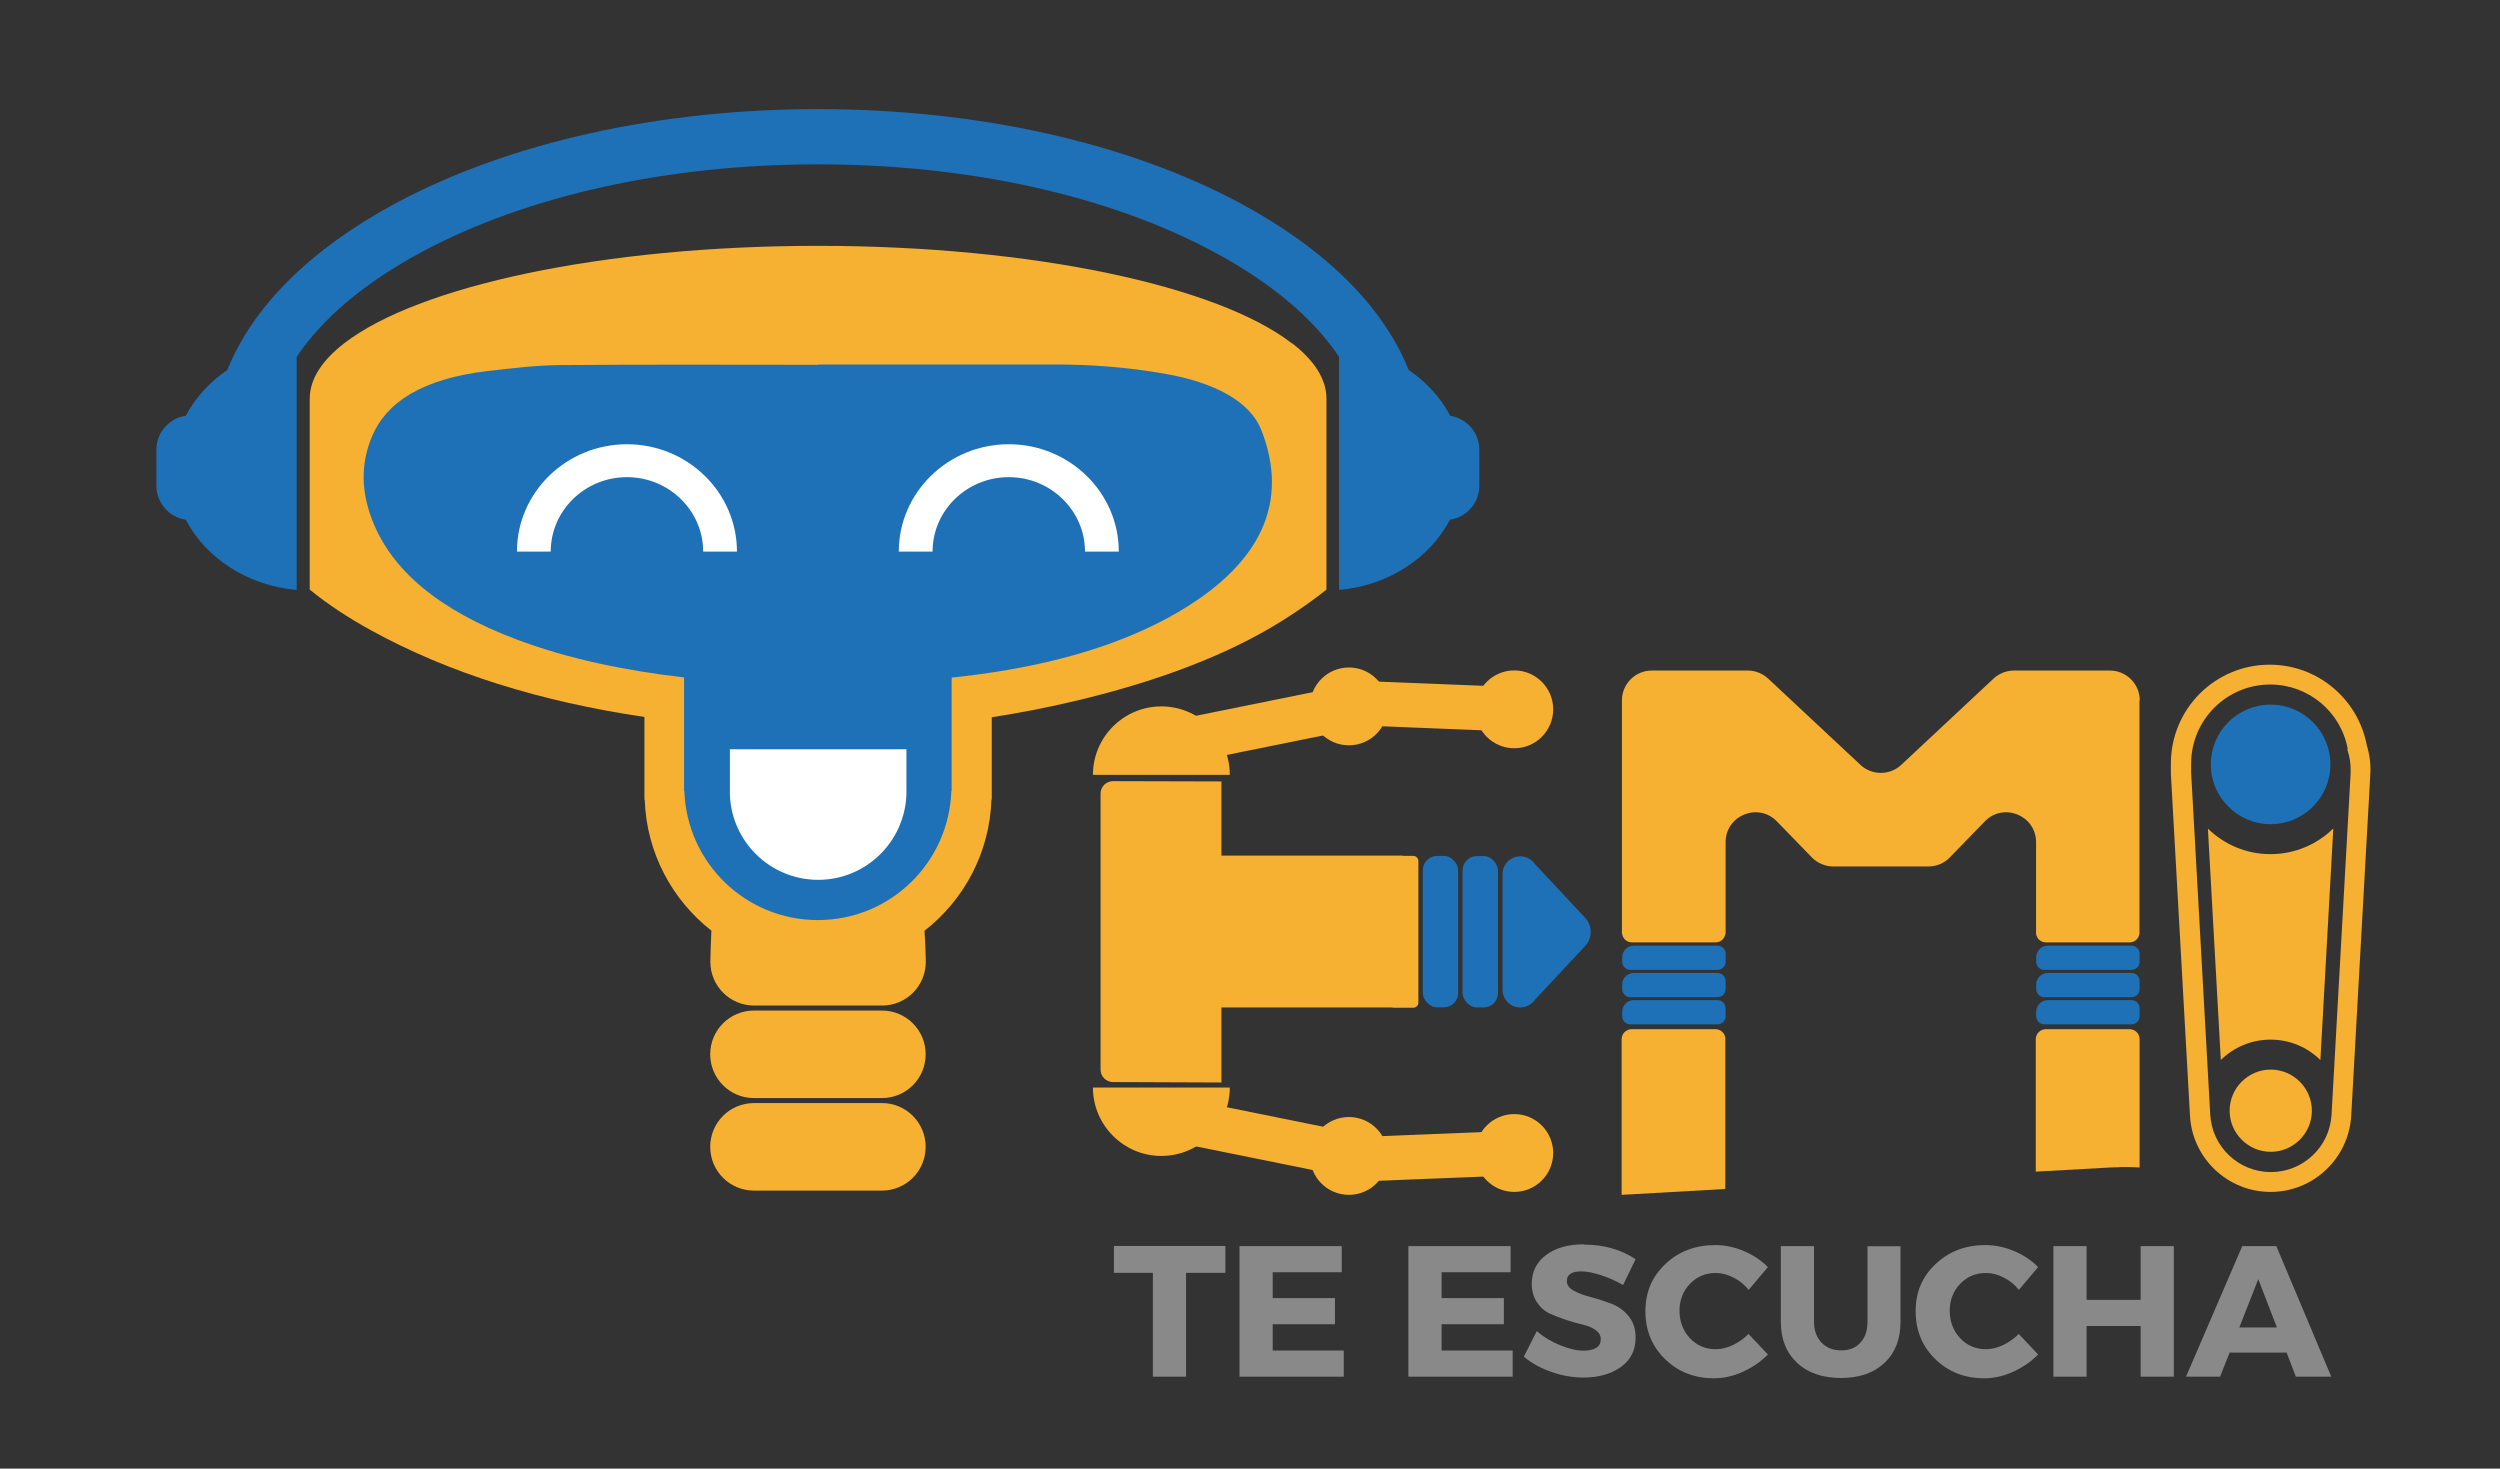 <?xml version="1.0" encoding="UTF-8"?>
<svg xmlns="http://www.w3.org/2000/svg" id="Layer_1" data-name="Layer 1" viewBox="0 0 170.23 100">
  <rect x="0" y="0" width="170.23" height="100" fill="#333333" stroke="none"/>
  <defs>
    <style> .cls-1 { fill: #898989; } .cls-1, .cls-2, .cls-3, .cls-4 { stroke-width: 0px; } .cls-2 { fill: #1f71b7; } .cls-3 { fill: #fff; } .cls-4 { fill: #f6b032; } </style>
  </defs>
  <g>
    <path class="cls-1" d="m83.44,86.67h-2.68v7.07h-2.26v-7.07h-2.65v-1.83h7.59v1.83Z"></path>
    <path class="cls-1" d="m91.36,86.63h-4.7v1.76h4.24v1.78h-4.24v1.79h4.84v1.78h-7.1v-8.89h6.96v1.78Z"></path>
    <path class="cls-1" d="m102.86,86.63h-4.7v1.76h4.24v1.78h-4.24v1.79h4.84v1.78h-7.1v-8.89h6.96v1.78Z"></path>
    <path class="cls-1" d="m107.87,84.75c1.33,0,2.5.33,3.5.99l-.85,1.76c-.47-.27-.96-.49-1.5-.67-.53-.17-.98-.26-1.35-.26-.65,0-.98.22-.98.65,0,.28.16.5.48.67s.71.32,1.17.44.92.27,1.38.44c.46.17.85.46,1.17.84.32.39.48.88.48,1.47,0,.86-.33,1.52-1,2s-1.52.72-2.55.72c-.74,0-1.46-.13-2.18-.38s-1.35-.6-1.88-1.04l.88-1.74c.45.39.98.71,1.59.96.61.25,1.15.37,1.62.37.36,0,.65-.07.85-.2s.3-.32.3-.58-.12-.45-.35-.62c-.23-.17-.52-.29-.87-.37-.35-.08-.72-.19-1.13-.32-.41-.14-.78-.28-1.13-.44s-.64-.42-.87-.77-.35-.77-.35-1.26c0-.81.32-1.46.97-1.95s1.5-.73,2.57-.73l.03.02Z"></path>
    <path class="cls-1" d="m116.8,84.78c.66,0,1.31.14,1.95.41.64.27,1.18.63,1.63,1.09l-1.31,1.55c-.29-.36-.63-.64-1.04-.84-.4-.21-.8-.31-1.2-.31-.7,0-1.29.25-1.76.74s-.71,1.11-.71,1.83.24,1.37.71,1.87,1.06.75,1.76.75c.37,0,.76-.09,1.16-.28s.76-.44,1.07-.76l1.32,1.4c-.48.49-1.05.88-1.71,1.18-.66.3-1.31.44-1.96.44-1.34,0-2.45-.44-3.34-1.31-.89-.87-1.33-1.96-1.33-3.26s.45-2.35,1.36-3.21,2.04-1.29,3.39-1.29h0Z"></path>
    <path class="cls-1" d="m129.41,84.85v5.15c0,1.18-.36,2.11-1.09,2.8-.73.69-1.71,1.03-2.96,1.03s-2.25-.34-2.99-1.03-1.11-1.62-1.11-2.8v-5.15h2.26v5.15c0,.59.17,1.06.51,1.42s.79.53,1.34.53.98-.17,1.3-.52c.33-.35.49-.82.49-1.42v-5.15h2.25Z"></path>
    <path class="cls-1" d="m135.2,84.78c.66,0,1.31.14,1.95.41.64.27,1.18.63,1.63,1.09l-1.31,1.55c-.29-.36-.63-.64-1.04-.84-.4-.21-.8-.31-1.2-.31-.7,0-1.29.25-1.76.74s-.71,1.11-.71,1.83.24,1.37.71,1.87,1.06.75,1.76.75c.37,0,.76-.09,1.16-.28.4-.19.76-.44,1.07-.76l1.32,1.4c-.48.49-1.05.88-1.71,1.18s-1.31.44-1.96.44c-1.34,0-2.45-.44-3.34-1.31-.89-.87-1.33-1.96-1.33-3.26s.45-2.35,1.36-3.21,2.04-1.29,3.39-1.29h0Z"></path>
    <path class="cls-1" d="m148.02,93.74h-2.26v-3.45h-3.68v3.45h-2.26v-8.89h2.26v3.66h3.68v-3.66h2.26v8.89Z"></path>
    <path class="cls-1" d="m155.7,92.1h-3.88l-.65,1.64h-2.32l3.83-8.89h2.32l3.74,8.89h-2.41l-.63-1.64Zm-.66-1.71l-1.27-3.29-1.29,3.29h2.56Z"></path>
  </g>
  <g>
    <path class="cls-4" d="m147.82,51.99v.72l1.3,23.26c.16,2.91,2.57,5.19,5.49,5.19h0c2.91,0,5.32-2.28,5.49-5.19l1.3-23.26c.04-.68-.05-1.34-.24-1.96-.58-3.12-3.32-5.49-6.61-5.49-3.72,0-6.73,3.01-6.73,6.73h0Zm12.01-.99l.02.08.02.08c.13.4.19.82.19,1.24v.24l-1.3,23.26c-.12,2.19-1.94,3.91-4.13,3.91s-4.01-1.72-4.13-3.91l-1.3-23.26v-.65c0-2.96,2.41-5.38,5.38-5.38,2.59,0,4.81,1.84,5.28,4.38h-.03Z"></path>
    <path class="cls-4" d="m154.62,78.43c-1.54,0-2.8-1.26-2.8-2.8s1.26-2.8,2.8-2.8,2.8,1.26,2.8,2.8-1.26,2.8-2.8,2.8Z"></path>
    <path class="cls-2" d="m154.61,56.12c-2.24,0-4.07-1.82-4.07-4.07s1.82-4.07,4.07-4.07,4.07,1.82,4.07,4.07-1.82,4.07-4.07,4.07Z"></path>
    <path class="cls-4" d="m150.34,56.42l.88,15.76c.87-.86,2.07-1.39,3.39-1.39s2.52.53,3.39,1.39l.88-15.77c-1.1,1.08-2.61,1.75-4.28,1.75s-3.17-.67-4.27-1.75h0Z"></path>
  </g>
  <g>
    <path class="cls-2" d="m111.25,64.39h5.7c.3,0,.55.25.55.55v.55c0,.3-.25.55-.55.55h-5.94c-.3,0-.55-.25-.55-.55v-.31c0-.43.35-.79.79-.79Z"></path>
    <path class="cls-4" d="m145.7,47.69c0-1.12-.91-2.03-2.03-2.03h-6.54c-.52,0-1.01.2-1.39.55l-6.28,5.87c-.78.73-2,.73-2.78,0l-6.28-5.87c-.38-.35-.87-.55-1.39-.55h-6.54c-1.12,0-2.03.91-2.03,2.03v15.88h.01c.04.34.32.6.67.6h5.7c.34,0,.62-.26.67-.59h.01v-6.23c0-1.83,2.22-2.73,3.49-1.42l2.38,2.45c.38.39.91.62,1.46.62h6.48c.55,0,1.08-.22,1.46-.62l2.38-2.45c1.27-1.31,3.49-.41,3.49,1.42v6.23h0c.04.33.32.59.67.59h5.7c.35,0,.63-.26.67-.6h0v-15.88h0Z"></path>
    <path class="cls-2" d="m111.25,68.1h5.7c.3,0,.55.25.55.55v.55c0,.3-.25.55-.55.55h-5.94c-.3,0-.55-.25-.55-.55v-.31c0-.43.35-.79.79-.79Z"></path>
    <path class="cls-2" d="m111.25,66.25h5.7c.3,0,.55.25.55.55v.55c0,.3-.25.55-.55.55h-5.94c-.3,0-.55-.25-.55-.55v-.31c0-.43.35-.79.79-.79Z"></path>
    <path class="cls-2" d="m139.44,64.39h5.7c.3,0,.55.25.55.55v.55c0,.3-.25.55-.55.55h-5.94c-.3,0-.55-.25-.55-.55v-.31c0-.43.35-.79.79-.79h0Z"></path>
    <path class="cls-2" d="m139.44,68.1h5.7c.3,0,.55.25.55.55v.55c0,.3-.25.55-.55.55h-5.94c-.3,0-.55-.25-.55-.55v-.31c0-.43.35-.79.79-.79h0Z"></path>
    <path class="cls-2" d="m139.44,66.25h5.7c.3,0,.55.25.55.55v.55c0,.3-.25.55-.55.55h-5.94c-.3,0-.55-.25-.55-.55v-.31c0-.43.35-.79.79-.79h0Z"></path>
    <path class="cls-4" d="m117.49,70.76c0-.37-.3-.68-.68-.68h-5.71c-.37,0-.68.3-.68.68v10.6l7.06-.4v-10.2h.01Z"></path>
    <path class="cls-4" d="m144.32,79.47h.65c.24,0,.48.01.72.03v-8.74c0-.37-.3-.68-.68-.68h-5.71c-.37,0-.68.3-.68.68v9.02l5.2-.29c.16,0,.33-.01.5-.01h0Z"></path>
  </g>
  <g>
    <path class="cls-4" d="m75.78,73.68l7.39.03v-5.11h11.58c.05.01.11.02.16.02h1.32c.19,0,.35-.16.35-.35v-9.64c0-.19-.16-.35-.35-.35h-.72v-.02h-12.34v-5.05l-7.38-.02c-.47,0-.85.38-.85.84v18.81c0,.46.38.84.84.84Z"></path>
    <rect class="cls-2" x="96.88" y="58.28" width="2.41" height="10.31" rx=".98" ry=".98"></rect>
    <rect class="cls-2" x="99.59" y="58.29" width="2.41" height="10.31" rx=".98" ry=".98"></rect>
    <path class="cls-2" d="m102.31,59.5v7.89c0,.67.54,1.21,1.21,1.21h0c.13,0,.26-.02.38-.06.13-.04.25-.11.36-.19s.2-.18.27-.29l3.41-3.65c.5-.54.5-1.37,0-1.91l-3.41-3.65c-.07-.11-.17-.21-.27-.29-.11-.08-.23-.15-.36-.19-.12-.04-.25-.06-.38-.06h0c-.67,0-1.21.54-1.21,1.21v-.02Z"></path>
    <g>
      <rect class="cls-4" x="83.68" y="71.01" width="3.03" height="12.54" transform="translate(-7.45 145.45) rotate(-78.56)"></rect>
      <rect class="cls-4" x="92.54" y="77.2" width="11.31" height="3.03" transform="translate(-3.08 4) rotate(-2.3)"></rect>
      <path class="cls-4" d="m83.74,74.05c0,2.57-2.09,4.66-4.66,4.66h0c-2.57,0-4.66-2.09-4.66-4.66h9.32Z"></path>
      <circle class="cls-4" cx="91.85" cy="78.71" r="2.65"></circle>
      <circle class="cls-4" cx="103.11" cy="78.51" r="2.65"></circle>
    </g>
    <g>
      <rect class="cls-4" x="78.92" y="48.01" width="12.54" height="3.03" transform="translate(-8.13 17.88) rotate(-11.44)"></rect>
      <rect class="cls-4" x="96.68" y="42.45" width="3.03" height="11.31" transform="translate(46.19 144.29) rotate(-87.7)"></rect>
      <path class="cls-4" d="m83.74,52.76c0-2.57-2.09-4.66-4.66-4.66h0c-2.57,0-4.66,2.09-4.66,4.66h9.32Z"></path>
      <circle class="cls-4" cx="91.85" cy="48.1" r="2.65"></circle>
      <circle class="cls-4" cx="103.11" cy="48.3" r="2.65"></circle>
    </g>
  </g>
  <g>
    <path class="cls-4" d="m60.05,75.11h-8.71c-1.65,0-2.98,1.33-2.98,2.98s1.33,2.98,2.98,2.98h8.71c1.65,0,2.98-1.33,2.98-2.98s-1.33-2.98-2.98-2.98Z"></path>
    <path class="cls-4" d="m60.05,68.81h-8.71c-1.65,0-2.98,1.33-2.98,2.98s1.33,2.98,2.98,2.98h8.71c1.65,0,2.98-1.33,2.98-2.98s-1.33-2.98-2.98-2.98Z"></path>
    <path class="cls-4" d="m87.97,23.38c-5.02-3.89-17.58-6.64-32.27-6.64s-27.25,2.75-32.27,6.64c-1.51,1.17-2.34,2.44-2.34,3.77v13c1.22.99,2.62,1.92,4.23,2.8,5.23,2.87,11.46,4.82,18.56,5.87v5.63h.02c.12,3.62,1.87,6.83,4.54,8.92-.04.75-.07,1.92-.07,2.12h0c0,1.65,1.33,2.98,2.98,2.98h8.71c1.65,0,2.98-1.33,2.98-2.98h0c0-.24-.03-1.31-.09-2.11,2.68-2.09,4.44-5.3,4.56-8.94h.02v-5.6c1.85-.29,3.67-.64,5.47-1.06,5.63-1.32,10.51-3.12,14.37-5.55,1.08-.68,2.06-1.37,2.95-2.08v-13.01c0-1.33-.83-2.6-2.34-3.77h0Z"></path>
  </g>
  <path class="cls-2" d="m98.75,28.31c-.65-1.24-1.63-2.3-2.83-3.12-1.74-4.33-5.68-8.25-11.5-11.37-7.7-4.12-17.9-6.39-28.72-6.39s-21.02,2.27-28.72,6.39c-5.82,3.12-9.76,7.04-11.5,11.37-1.2.82-2.18,1.89-2.83,3.12-1.13.17-2,1.14-2,2.32v2.44c0,1.18.87,2.15,2,2.32,1.37,2.61,4.2,4.49,7.55,4.78v-15.87c1.76-2.63,4.65-5.07,8.55-7.16,7.16-3.83,16.73-5.95,26.94-5.95s19.78,2.11,26.94,5.95c3.9,2.09,6.8,4.53,8.55,7.16v15.87c3.35-.29,6.18-2.17,7.55-4.78,1.13-.17,2-1.14,2-2.32v-2.44c0-1.18-.87-2.15-2-2.32h.02Z"></path>
  <path class="cls-2" d="m85.88,29.27c-.74-1.88-3.08-3.23-6.67-3.84-2.44-.42-4.91-.62-7.46-.61-5.35.01-10.7,0-16.05,0v.02c-5.85,0-11.71-.03-17.56.02-1.64.01-3.28.22-4.9.4-4.47.52-6.93,2.12-7.91,4.46-.8,1.9-.72,3.81.02,5.7,1.31,3.39,4.49,6.11,9.82,8.12,3.56,1.34,7.4,2.12,11.41,2.59v7.72h.02c.16,4.89,4.16,8.8,9.09,8.8s8.93-3.91,9.09-8.8h.02v-7.71c.32-.04.65-.07.97-.11,5.31-.63,10.01-1.92,13.78-3.97,6.54-3.57,8.22-7.99,6.33-12.79Z"></path>
  <path class="cls-3" d="m61.72,51.02v3.07h0c-.11,3.23-2.76,5.82-6.01,5.82s-5.91-2.59-6.01-5.82h0v-3.07h12.05-.01Z"></path>
  <g>
    <path class="cls-3" d="m47.88,37.56c0-2.79-2.33-5.07-5.19-5.07s-5.19,2.27-5.19,5.07h-2.3c0-4.03,3.36-7.31,7.49-7.31s7.49,3.28,7.49,7.31h-2.3Z"></path>
    <path class="cls-3" d="m73.88,37.56c0-2.79-2.33-5.07-5.19-5.07s-5.19,2.27-5.19,5.07h-2.3c0-4.03,3.36-7.31,7.49-7.31s7.49,3.28,7.49,7.31c0,0-2.3,0-2.3,0Z"></path>
  </g>
</svg>
